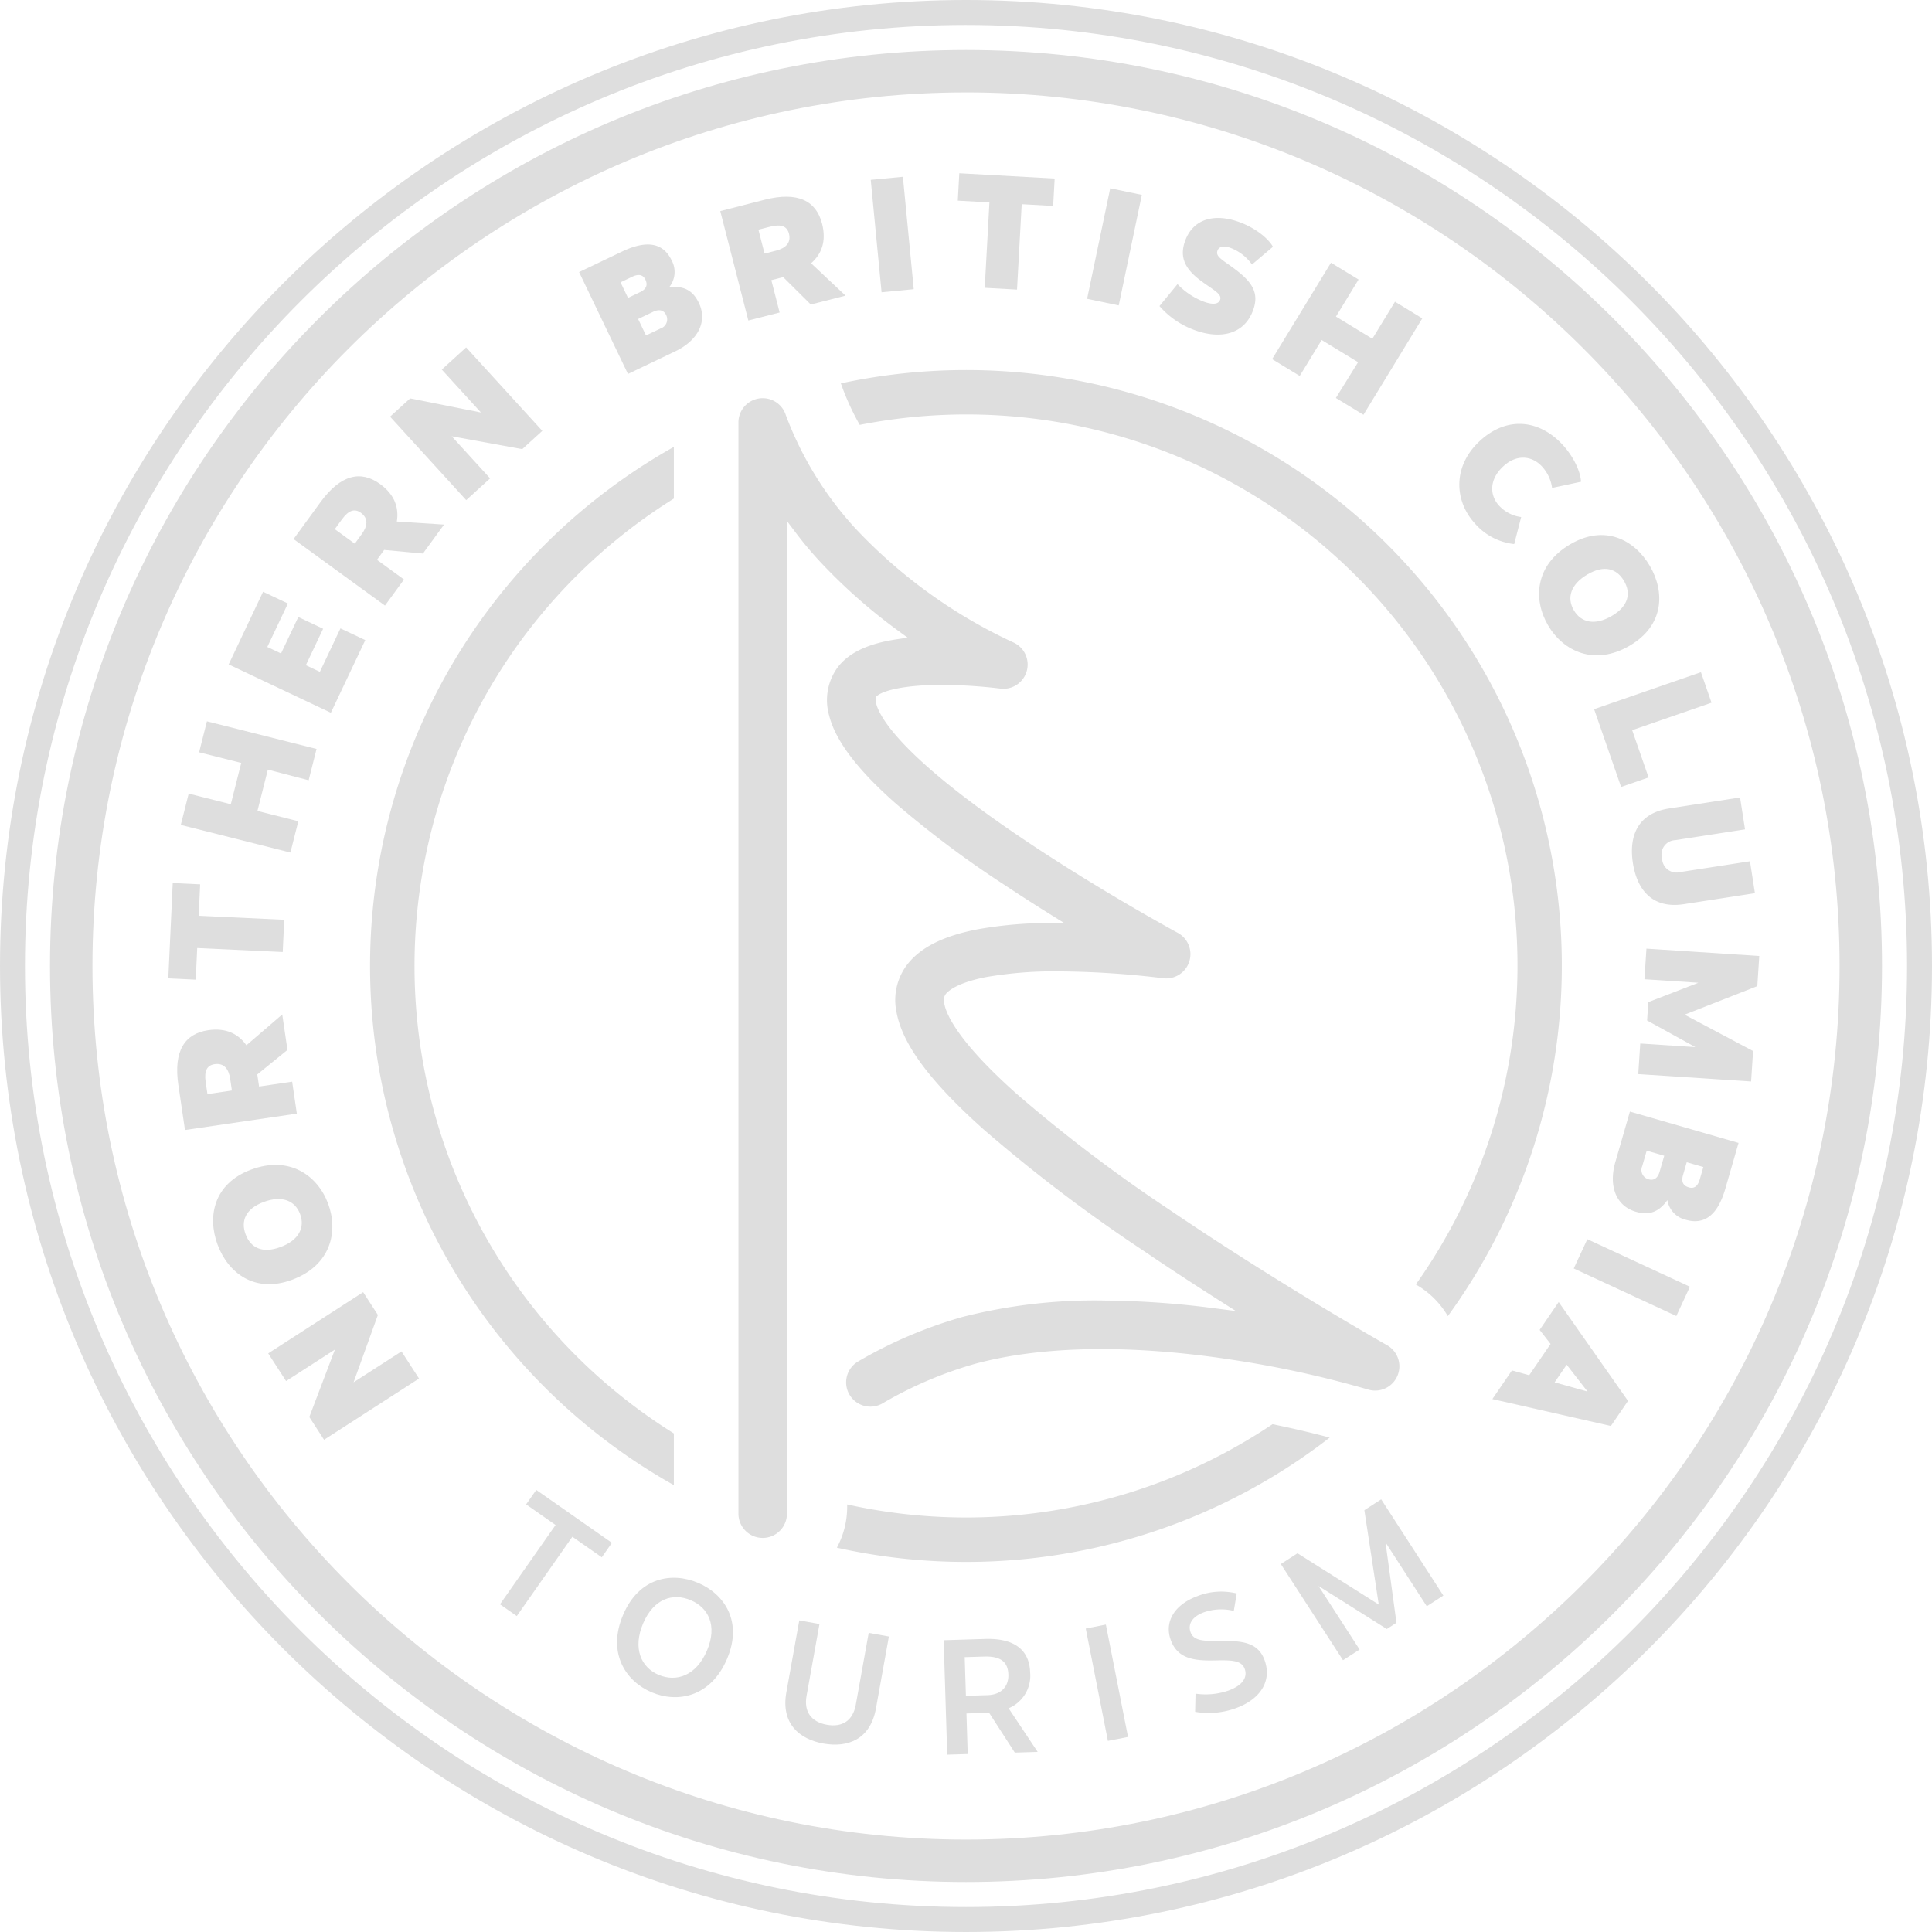 <?xml version="1.0" encoding="UTF-8"?> <svg xmlns="http://www.w3.org/2000/svg" width="371.001" height="371" viewBox="0 0 371.001 371"><g id="Group_25" data-name="Group 25" transform="translate(-4.437 -4.545)"><path id="Path_34" data-name="Path 34" d="M61.351,190.9l2.829,4.374-4.667,12.936,9.2-5.931,3.367,5.209L53.841,219.248l-2.828-4.375,4.916-12.948-9.378,6.048-3.435-5.313Z" transform="translate(12.822 61.779)" fill="#dedede"></path><path id="Path_35" data-name="Path 35" d="M42.468,173.453c7.383-2.748,12.772,1.134,14.789,6.536s.489,11.858-6.895,14.607c-7.207,2.682-12.306-1.308-14.323-6.709S35.26,176.136,42.468,173.453Zm5.651,14.866c3.517-1.309,4.726-3.744,3.76-6.329s-3.475-3.635-6.992-2.326c-3.487,1.3-4.435,3.636-3.47,6.221S44.63,189.617,48.119,188.319Z" transform="translate(10.188 55.694)" fill="#dedede"></path><path id="Path_36" data-name="Path 36" d="M45.369,162.368l.071.45.276,1.871,6.353-.931.9,6.133L31.49,173.039l-1.278-8.679c-.957-6.5,1.218-9.825,5.728-10.487,3.525-.517,5.848.775,7.342,2.893l6.885-5.917,1,6.807Zm-5.2.847c-.272-1.84-1.145-3.09-2.987-2.82-1.442.212-2.044,1.24-1.718,3.446l.338,2.3,4.695-.688Z" transform="translate(8.471 48.501)" fill="#dedede"></path><path id="Path_37" data-name="Path 37" d="M34.546,138.184l16.422.766-.286,6.192-16.422-.766-.282,6.069L28.71,150.2l.85-18.3,5.267.245Z" transform="translate(8.047 42.22)" fill="#dedede"></path><path id="Path_38" data-name="Path 38" d="M55.065,119.89l-7.835-2.04-2,7.934,7.849,1.979-1.518,6.009-21.051-5.306,1.517-6.01,8.09,2.039,2-7.933-8.089-2.039,1.5-5.949L56.58,113.88Z" transform="translate(8.643 34.487)" fill="#dedede"></path><path id="Path_39" data-name="Path 39" d="M44.835,100.491l2.635,1.248,3.318-7,4.765,2.254-3.317,7,2.691,1.273,3.955-8.347,4.767,2.254-6.608,13.95-19.626-9.282,6.608-13.953,4.767,2.256Z" transform="translate(10.932 28.292)" fill="#dedede"></path><path id="Path_40" data-name="Path 40" d="M64.169,87.375l-.265.371-1.113,1.527,5.19,3.778-3.654,5.009L46.774,85.289l5.17-7.088c3.872-5.311,7.757-6.165,11.443-3.482,2.88,2.094,3.635,4.642,3.217,7.2l9.068.589-4.056,5.56ZM59.86,84.345c1.1-1.5,1.349-3.007-.156-4.1-1.178-.857-2.329-.543-3.643,1.261l-1.37,1.879,3.836,2.791Z" transform="translate(14.035 22.773)" fill="#dedede"></path><path id="Path_41" data-name="Path 41" d="M89.924,70.675l-3.852,3.507L72.528,71.715,79.9,79.8l-4.587,4.174L60.692,67.946l3.852-3.507,13.6,2.711L70.62,58.906,75.3,54.648Z" transform="translate(18.649 16.61)" fill="#dedede"></path><path id="Path_42" data-name="Path 42" d="M105.26,47.994c3.309-.353,4.768,1.112,5.7,3.048,1.635,3.409,0,7.108-4.558,9.29l-9.066,4.334-9.382-19.56,8.255-3.947c5.149-2.462,8.044-1.373,9.506,1.674a4.636,4.636,0,0,1-.453,5.161Zm-7.913,2.067,2.322-1.11c1.174-.562,1.522-1.345,1.012-2.407C100.239,45.62,99.41,45.4,98.15,46l-2.238,1.071Zm6.255,5.872a1.842,1.842,0,0,0,1.057-2.6c-.442-.923-1.313-1.16-2.487-.6L99.29,54.112l1.514,3.157Z" transform="translate(27.686 11.689)" fill="#dedede"></path><path id="Path_43" data-name="Path 43" d="M120.393,48.352l-.439.117-1.833.469,1.592,6.211-6.01,1.535-5.389-21.006L116.82,33.5c6.373-1.627,9.912.186,11.044,4.6.883,3.446-.157,5.889-2.11,7.592l6.614,6.222-6.672,1.7Zm-1.387-5.077c1.8-.461,2.956-1.459,2.5-3.258-.362-1.411-1.449-1.9-3.612-1.349l-2.254.577,1.177,4.591Z" transform="translate(34.436 9.405)" fill="#dedede"></path><path id="Path_44" data-name="Path 44" d="M132.094,52.218,130.013,30.63l6.177-.591,2.081,21.586Z" transform="translate(41.63 8.452)" fill="#dedede"></path><path id="Path_45" data-name="Path 45" d="M154.841,35.472l-.9,16.4-6.2-.344.9-16.4-6.073-.336.29-5.259,18.312,1.013-.29,5.259Z" transform="translate(45.793 8.284)" fill="#dedede"></path><path id="Path_46" data-name="Path 46" d="M161.218,52.923,165.657,31.7l6.074,1.268-4.439,21.227Z" transform="translate(51.974 9.001)" fill="#dedede"></path><path id="Path_47" data-name="Path 47" d="M193.446,41.508l-4.025,3.41a8.964,8.964,0,0,0-4.089-3.181c-1.31-.479-2.228-.321-2.538.522-.447,1.222,1.173,1.849,3.738,3.84,3.007,2.334,4.275,4.407,3.1,7.607-1.718,4.684-6.318,5.606-11.183,3.824a16.223,16.223,0,0,1-6.793-4.632l3.461-4.21a13.829,13.829,0,0,0,5.016,3.354c1.69.619,2.84.545,3.16-.328.415-1.134-1.184-1.819-3.652-3.647-2.956-2.189-4.246-4.459-3.052-7.717,1.6-4.363,5.827-5.257,10.43-3.571C190.019,37.877,192.5,39.844,193.446,41.508Z" transform="translate(55.435 10.421)" fill="#dedede"></path><path id="Path_48" data-name="Path 48" d="M200.143,68.407l4.266-6.871-6.994-4.259-4.213,6.9-5.3-3.228,11.3-18.515,5.3,3.229-4.342,7.114,6.993,4.259,4.342-7.114,5.245,3.2-11.3,18.515Z" transform="translate(60.821 12.562)" fill="#dedede"></path><path id="Path_49" data-name="Path 49" d="M238.268,76.79l-5.558,1.182a7.561,7.561,0,0,0-1.885-4.056c-1.863-2.078-4.784-2.5-7.373-.189-2.888,2.583-2.727,5.642-.968,7.6a6.989,6.989,0,0,0,4.293,2.237l-1.341,5.192a11.7,11.7,0,0,1-7.661-4.09c-3.808-4.249-4.252-10.968,1.249-15.886,5.362-4.792,11.564-3.724,15.869,1.08C236.775,71.966,238.162,74.721,238.268,76.79Z" transform="translate(69.771 20.267)" fill="#dedede"></path><path id="Path_50" data-name="Path 50" d="M243.826,102.937c-6.793,3.985-12.772,1.093-15.693-3.879s-2.537-11.6,4.257-15.581c6.632-3.891,12.344-.842,15.266,4.13S250.458,99.046,243.826,102.937Zm-8.14-13.665c-3.236,1.9-4.005,4.5-2.607,6.884s4.053,2.98,7.289,1.081c3.21-1.883,3.738-4.349,2.339-6.728S238.9,87.389,235.686,89.272Z" transform="translate(73.584 25.581)" fill="#dedede"></path><path id="Path_51" data-name="Path 51" d="M244.8,121.7l-5.275,1.827-5.186-14.937,20.516-7.1,2.033,5.857-15.239,5.275Z" transform="translate(76.213 32.137)" fill="#dedede"></path><path id="Path_52" data-name="Path 52" d="M249.77,140.044c-6.129.948-9.008-2.841-9.792-7.894s.811-9.535,6.941-10.484l13.64-2.109.951,6.126-13.363,2.068a2.746,2.746,0,0,0-2.561,3.531,2.775,2.775,0,0,0,3.51,2.594l13.364-2.066.951,6.126Z" transform="translate(78.023 38.127)" fill="#dedede"></path><path id="Path_53" data-name="Path 53" d="M240.706,165.45l.383-5.877,10.583.692-9.269-5.11.23-3.527,9.612-3.72-10.351-.676.383-5.876,21.668,1.415-.378,5.784L249.6,154.036l13.155,6.984-.381,5.845Z" transform="translate(78.326 45.354)" fill="#dedede"></path><path id="Path_54" data-name="Path 54" d="M241.448,184.088c-3.635-1.049-5.318-4.728-3.916-9.583l2.786-9.648,20.863,6.017-2.536,8.785c-1.583,5.479-4.322,6.915-7.571,5.978a4.648,4.648,0,0,1-3.559-3.773C245.58,184.567,243.515,184.683,241.448,184.088Zm1.233-8.743a1.846,1.846,0,0,0,1.242,2.521c.983.284,1.739-.209,2.1-1.459l.885-3.068-3.367-.972Zm8.55-.76-.714,2.473c-.361,1.25-.005,2.031,1.126,2.357.984.284,1.7-.188,2.088-1.527l.688-2.382Z" transform="translate(77.11 53.145)" fill="#dedede"></path><path id="Path_55" data-name="Path 55" d="M234.011,183.262l19.7,9.129-2.61,5.623-19.7-9.129Z" transform="translate(75.241 59.246)" fill="#dedede"></path><path id="Path_56" data-name="Path 56" d="M230.844,200.374l-2.1-2.7,3.656-5.349,13.312,18.986-3.289,4.812-22.761-5.165,3.762-5.5,3.311.925Zm7.1,9.141-4.008-5.156-2.317,3.387Z" transform="translate(71.35 62.251)" fill="#dedede"></path><path id="Path_57" data-name="Path 57" d="M90.445,228.412,79.77,243.643l-3.226-2.256,10.675-15.231L81.561,222.2l1.948-2.779L98.04,229.581l-1.949,2.779Z" transform="translate(23.904 71.233)" fill="#dedede"></path><path id="Path_58" data-name="Path 58" d="M114.547,247.674c-3.12,7.325-9.515,8.523-14.5,6.4s-8.57-7.559-5.449-14.886c3.085-7.245,9.412-8.239,14.395-6.121S117.633,240.428,114.547,247.674ZM107.58,236.4c-3.411-1.45-7.106-.341-9.149,4.455-2.029,4.764-.41,8.439,2.971,9.877,3.413,1.45,7.23.177,9.293-4.663,2.043-4.8.266-8.233-3.114-9.669Z" transform="translate(29.503 75.433)" fill="#dedede"></path><path id="Path_59" data-name="Path 59" d="M135.1,255.137c-1.083,6.021-5.472,7.575-10.085,6.747s-8.2-3.816-7.121-9.839l2.482-13.808,3.876.7-2.479,13.793c-.538,2.991.854,5,3.891,5.547s5.025-.857,5.563-3.848l2.478-13.794,3.877.7Z" transform="translate(37.547 77.471)" fill="#dedede"></path><path id="Path_60" data-name="Path 60" d="M149.248,255.083l-.507.024-3.833.117.24,7.792-3.936.12-.68-21.978,7.958-.244c6.129-.186,8.528,2.546,8.648,6.423A6.77,6.77,0,0,1,153,254.229l5.586,8.377-4.393.133Zm-.286-3.377c2.61-.08,4.064-1.638,3.992-3.957s-1.357-3.551-4.646-3.451l-3.736.115.23,7.421Z" transform="translate(45.117 78.356)" fill="#dedede"></path><path id="Path_61" data-name="Path 61" d="M165.276,261.174,161.023,239.6l3.864-.759,4.253,21.576Z" transform="translate(51.91 77.671)" fill="#dedede"></path><path id="Path_62" data-name="Path 62" d="M178.513,234.945a12.471,12.471,0,0,1,7.535-.5l-.566,3.351a10.108,10.108,0,0,0-5.732.262c-2.15.786-3.162,2.21-2.559,3.853.7,1.917,3.189,1.632,6.831,1.658,3.776.007,6.263.662,7.366,3.671,1.462,3.993-.784,7.508-5.482,9.223a15.274,15.274,0,0,1-7.849.71l.076-3.489a13.388,13.388,0,0,0,6.313-.587c2.835-1.036,3.7-2.62,3.125-4.184-.635-1.734-2.755-1.667-6.129-1.6-3.779.052-6.789-.447-8.052-3.893-1.321-3.606.787-6.885,5.124-8.468Z" transform="translate(55.88 76.092)" fill="#dedede"></path><path id="Path_63" data-name="Path 63" d="M220.368,239.258l-3.186,2.053-7.92-12.265,2.1,15.436-1.855,1.2L196.4,237.421l7.883,12.2-3.186,2.053L189.157,233.2l3.2-2.065,15.605,9.847L205.2,222.859l3.23-2.081Z" transform="translate(61.237 71.683)" fill="#dedede"></path><path id="Path_64" data-name="Path 64" d="M237.472,249.728a4.65,4.65,0,0,0-1.985-5.9c-.2-.112-20.854-11.8-41.837-26.047a289.823,289.823,0,0,1-29.3-22.228c-11.1-9.9-13.467-15.1-13.886-17.315a2.074,2.074,0,0,1,.293-1.859c.5-.619,2.274-2.182,7.784-3.253a76.554,76.554,0,0,1,14.443-1.079,171.856,171.856,0,0,1,19.436,1.3,4.658,4.658,0,0,0,2.869-8.709c-.16-.085-16.042-8.705-31.059-18.942-25.679-17.509-26.962-24.63-26.958-25.879v-.453l.354-.282c1.18-.948,5.114-2.053,12.322-2.053h.067a96.37,96.37,0,0,1,11.147.7,4.657,4.657,0,0,0,2.418-8.92,98.213,98.213,0,0,1-30.188-21.835,66.549,66.549,0,0,1-13.371-21.791,4.658,4.658,0,0,0-9.086,1.443v209.48a4.658,4.658,0,1,0,9.315,0V85.558l1.7,2.252a69.959,69.959,0,0,0,4.622,5.512,106.292,106.292,0,0,0,15,13.278l1.844,1.349-2.26.349c-5.736.885-9.5,2.8-11.512,5.859a10.68,10.68,0,0,0-1.293,8.743c1.213,4.809,5.339,10.289,12.613,16.748a193.949,193.949,0,0,0,21.015,15.762c2.747,1.826,5.671,3.707,8.689,5.592l2.714,1.692-3.2.056a79.14,79.14,0,0,0-13.364,1.221c-6.371,1.229-10.719,3.367-13.294,6.538a11.221,11.221,0,0,0-2.213,9.462c1.17,6.176,6.527,13.342,16.861,22.554a299.107,299.107,0,0,0,30.3,23c4.5,3.059,9.349,6.241,14.408,9.463l3.579,2.278-4.209-.542a172.216,172.216,0,0,0-20.909-1.473,102.843,102.843,0,0,0-27.4,3.157,86.33,86.33,0,0,0-20.038,8.551,4.658,4.658,0,1,0,4.869,7.941,76.562,76.562,0,0,1,17.6-7.5c12.869-3.478,29.928-3.75,49.332-.784a200.987,200.987,0,0,1,26.111,5.716A4.65,4.65,0,0,0,237.472,249.728Z" transform="translate(35.304 19.037)" fill="#dedede"></path><g id="Group_22" data-name="Group 22" transform="translate(75.5 75.606)"><path id="Path_65" data-name="Path 65" d="M208.789,209.942a105.571,105.571,0,0,1-81.68,15.411v.445a16.541,16.541,0,0,1-1.979,7.857,113.984,113.984,0,0,0,94.64-21.14C217.256,211.843,213.468,210.9,208.789,209.942Z" transform="translate(-35.489 -7.515)" fill="#dedede"></path><path id="Path_66" data-name="Path 66" d="M126.095,61.544a49.49,49.49,0,0,0,3.236,6.9A105.823,105.823,0,0,1,236.116,233.51a16.679,16.679,0,0,1,6.146,6.077A114.378,114.378,0,0,0,125.7,60.477C125.839,60.827,125.976,61.18,126.095,61.544Z" transform="translate(-35.3 -57.914)" fill="#dedede"></path><path id="Path_67" data-name="Path 67" d="M116.144,258.44a105.792,105.792,0,0,1,0-179.521V68.994a114.339,114.339,0,0,0,0,199.371Z" transform="translate(-57.807 -54.241)" fill="#dedede"></path></g><g id="Group_23" data-name="Group 23" transform="translate(14.036 14.144)"><path id="Path_68" data-name="Path 68" d="M187.548,363.556c-96.991,0-175.9-78.908-175.9-175.9s78.911-175.9,175.9-175.9,175.9,78.909,175.9,175.9S284.54,363.556,187.548,363.556Zm0-343.653C95.049,19.9,19.8,95.157,19.8,187.656S95.049,355.409,187.548,355.409,355.3,280.154,355.3,187.656,280.048,19.9,187.548,19.9Z" transform="translate(-11.646 -11.754)" fill="#dedede"></path></g><g id="Group_24" data-name="Group 24" transform="translate(4.437 4.545)"><path id="Path_69" data-name="Path 69" d="M189.938,375.545c-102.285,0-185.5-83.215-185.5-185.5s83.215-185.5,185.5-185.5,185.5,83.214,185.5,185.5S292.223,375.545,189.938,375.545Zm0-366.208C90.3,9.337,9.23,90.4,9.23,190.046S90.3,370.753,189.938,370.753s180.709-81.065,180.709-180.707S289.581,9.337,189.938,9.337Z" transform="translate(-4.437 -4.545)" fill="#dedede"></path></g></g></svg> 